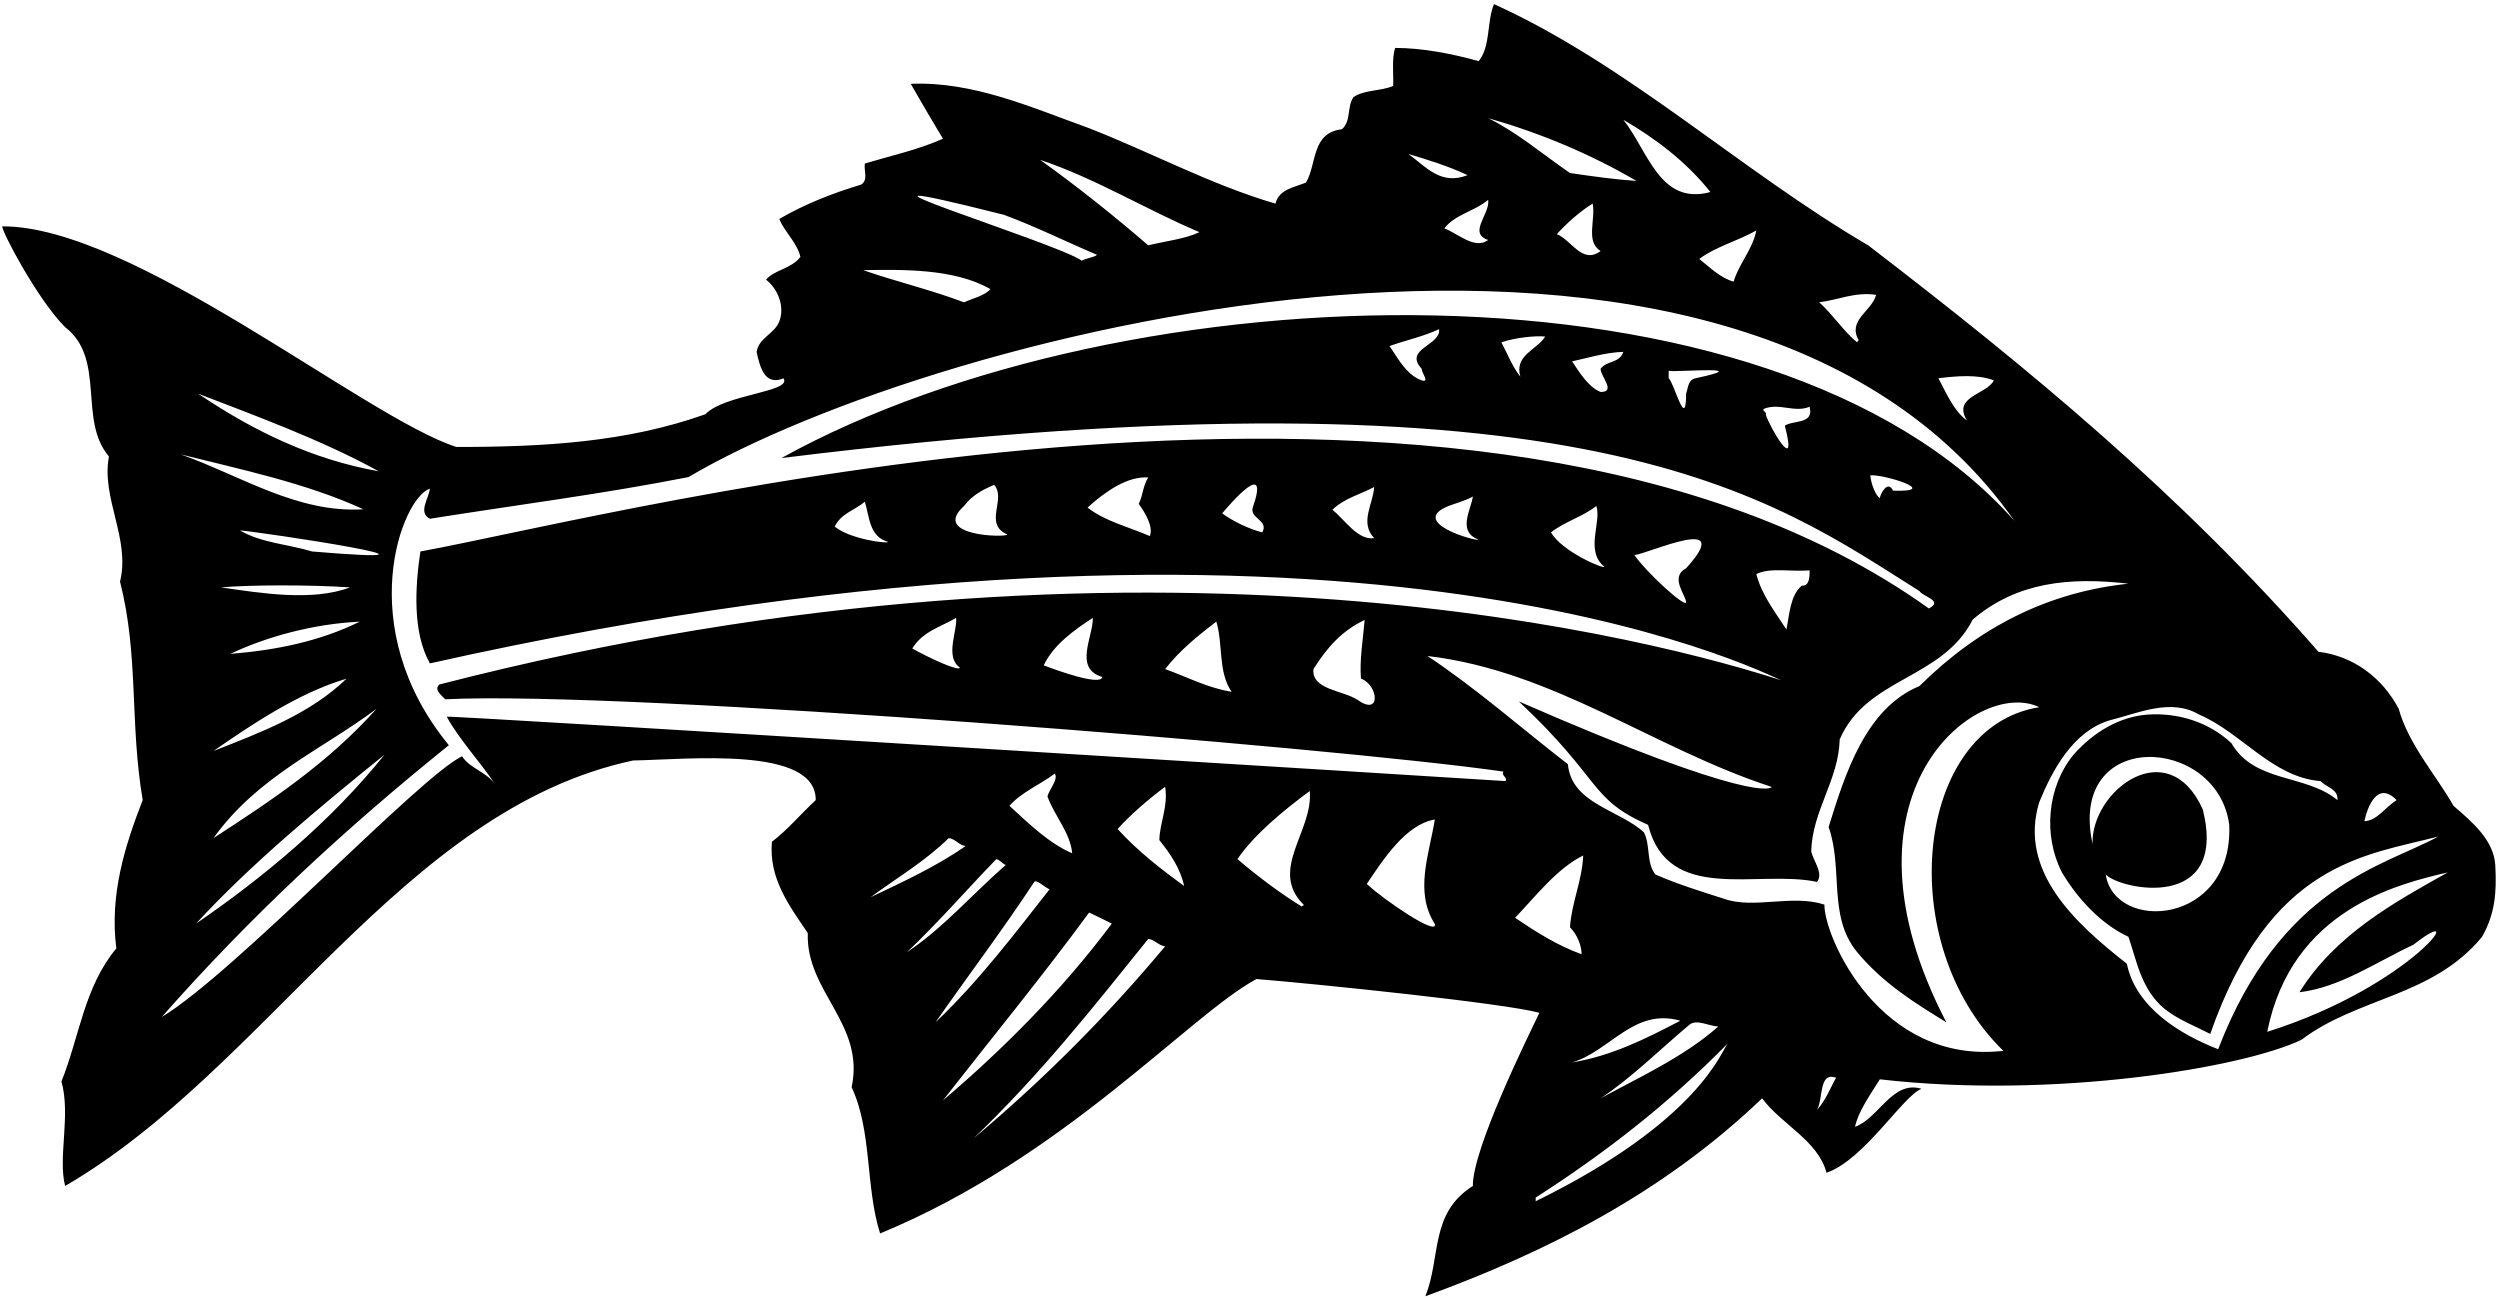 <?xml version="1.0" encoding="UTF-8"?>
<svg xmlns="http://www.w3.org/2000/svg" xmlns:xlink="http://www.w3.org/1999/xlink" width="521pt" height="271pt" viewBox="0 0 521 271" version="1.1">
<g id="surface1">
<path style=" stroke:none;fill-rule:nonzero;fill:rgb(0%,0%,0%);fill-opacity:1;" d="M 520.016 180.27 C 519.688 175.102 515.285 171.359 511.328 167.949 C 507.477 161.238 501.977 155.191 499.887 147.711 C 496.477 141.219 490.426 136.711 483.164 135.828 C 454.234 102.719 422.887 76.871 389.336 51.129 C 362.824 35.621 339.066 13.398 311.344 0.859 C 309.805 4.598 310.684 9.66 308.156 12.738 C 302.656 11.199 296.387 9.988 290.773 9.988 C 290.004 11.969 290.445 15.711 290.336 17.91 C 287.805 19.008 284.395 18.68 282.086 20.219 C 280.656 22.199 281.645 25.172 279.664 26.93 C 273.285 27.699 274.496 33.969 272.184 38.039 C 269.875 39.027 266.574 39.359 265.805 42.438 C 252.273 38.48 239.734 31.66 226.645 26.598 C 214.766 22.309 202.664 16.922 189.797 17.469 C 191.996 21.32 194.195 25.059 196.504 28.91 C 191.336 31.219 185.727 32.43 180.227 34.078 C 180.004 35.621 180.996 37.488 179.453 38.48 C 173.516 40.238 167.465 42.66 162.406 45.629 C 163.504 48.379 166.145 50.578 166.805 53.551 C 164.824 56.078 161.414 56.188 159.652 58.281 C 162.406 60.48 163.504 64.219 162.406 66.969 C 161.414 69.609 158.113 70.379 157.676 73.352 C 158.336 76.211 159.215 80.5 163.285 78.852 C 165.156 81.711 150.965 82.148 147.004 86.328 C 130.613 92.16 113.453 93.148 95.086 93.148 C 76.055 86.988 27.652 47.059 0.484 47.172 C 0.152 47.828 7.742 62.352 13.574 68.18 C 22.152 74.781 16.215 87.539 22.703 95.129 C 21.055 103.82 27.215 112.289 25.016 121.199 C 28.973 136.82 26.992 150.57 29.742 166.738 C 26.004 176.309 22.812 186.539 24.242 197.652 C 17.535 205.68 16.543 216.129 12.805 225.371 C 14.785 232.41 12.035 241.211 13.574 247.152 C 55.484 222.84 83.863 168.719 131.934 158.488 C 143.375 158.27 170.105 155.41 169.996 166.738 C 166.914 169.602 164.055 173.012 160.863 175.43 C 160.203 183.129 164.496 188.738 168.344 194.461 C 167.906 206.672 180.336 213.379 177.477 226.582 C 181.766 235.711 180.336 247.371 183.414 257.051 C 221.805 241.211 247.766 211.621 261.844 204.031 C 274.164 205.02 313.766 209.09 320.805 211.07 C 318.496 215.91 306.836 239.449 306.945 247.152 C 297.926 252.871 300.344 261.891 297.047 270.141 C 322.016 261.012 346.438 248.801 367.227 228.891 C 371.188 234.281 378.887 237.691 380.645 244.402 C 388.457 241.762 396.707 228.23 400.445 226.91 C 394.395 225.039 391.535 233.07 386.586 234.832 C 387.246 231.641 389.777 228.121 391.758 224.93 C 428.055 229.109 467.547 222.512 479.645 216.68 C 491.414 207.77 506.926 207.77 517.266 195.23 C 519.906 190.5 520.348 186.211 520.016 180.27 Z M 499.445 166.738 C 496.914 168.391 495.375 171.031 492.734 171.141 C 493.395 168.059 495.484 162.672 499.445 166.738 Z M 415.516 79.266 C 414.086 82.238 406.824 82.566 409.906 87.629 C 407.156 85.648 405.617 81.906 403.965 78.828 C 407.598 78.387 412.105 77.945 415.516 79.266 Z M 390.984 61.445 C 390.105 64.855 384.938 66.727 387.355 70.906 C 387.246 71.016 387.027 71.238 387.027 71.348 C 384.387 69.258 381.855 65.406 379.105 62.988 C 383.066 62.547 386.477 60.785 390.984 61.445 Z M 356.445 40.02 C 345.887 42.879 343.465 31.438 338.297 24.949 C 344.895 28.801 351.387 33.641 356.445 40.02 Z M 366.016 48.027 C 365.246 51.988 362.387 54.957 361.285 58.695 C 358.535 57.926 356.336 55.727 354.137 53.969 C 357.438 51.438 362.164 50.227 366.016 48.027 Z M 341.047 37.711 C 336.316 37.379 331.695 36.719 327.188 36.059 C 321.574 32.211 316.184 27.59 310.137 24.621 C 320.914 27.699 331.254 31.988 341.047 37.711 Z M 333.566 52.316 C 329.715 55.176 327.516 50.008 324.438 48.797 C 326.523 46.488 329.273 44.066 331.914 42.418 C 332.574 45.828 330.375 50.336 333.566 52.316 Z M 310.137 41.648 C 310.574 44.617 305.844 48.578 310.137 50.008 C 307.387 52.098 303.863 48.688 301.004 47.586 C 303.316 44.617 307.273 44.066 310.137 41.648 Z M 305.844 36.5 C 300.234 38.699 297.156 34.738 293.523 32.098 C 297.266 33.199 301.887 34.629 305.844 36.5 Z M 249.965 48.379 C 246.996 49.809 242.816 50.25 239.297 51.129 C 232.145 44.969 224.445 38.809 216.746 33.309 C 228.297 37.16 238.746 43.648 249.965 48.379 Z M 209.156 44.75 C 215.754 47.172 222.137 50.359 228.625 53.109 C 227.965 53.66 226.426 53.77 225.434 54.32 C 220.266 50.578 162.844 33.09 209.156 44.75 Z M 206.406 60.262 C 205.086 61.688 202.773 62.129 200.906 63.012 C 193.977 60.371 186.824 58.719 179.895 56.301 C 187.594 56.188 198.816 55.859 206.406 60.262 Z M 46.023 122.41 C 52.402 121.859 64.723 121.859 72.973 122.41 C 65.055 125.379 54.492 123.621 46.023 122.41 Z M 74.953 129.559 C 66.703 133.629 57.574 135.5 48.004 136.27 C 55.375 132.75 65.273 130 74.953 129.559 Z M 72.203 141.441 C 64.613 148.809 54.273 152.66 44.484 156.512 C 51.965 151.34 62.086 144.41 72.203 141.441 Z M 78.473 147.711 C 68.355 159.039 56.363 166.961 44.484 174.66 C 53.836 161.68 67.035 156.289 78.473 147.711 Z M 80.125 157.281 C 69.016 171.141 54.824 182.91 40.855 192.48 C 52.184 180.16 66.375 168.391 80.125 157.281 Z M 65.055 114.93 C 59.992 113.391 54.492 113.172 49.984 110.531 C 54.273 110.859 101.902 118.012 65.055 114.93 Z M 78.914 98.211 C 65.164 95.789 52.844 89.852 41.293 82.039 C 52.953 86.551 66.922 91.609 78.914 98.211 Z M 75.723 106.129 C 61.973 107.012 50.094 99.09 37.664 94.691 C 49.875 97.77 63.734 100.629 75.723 106.129 Z M 181.434 186.98 C 186.934 182.91 192.656 179.609 197.715 174.66 C 199.035 174.77 199.914 176.199 201.234 176.309 C 195.297 180.488 188.145 183.789 181.434 186.98 Z M 207.613 179.059 C 208.387 179.172 208.824 179.941 209.594 180.27 C 203.215 185.77 196.395 193.582 189.023 198.422 C 195.625 192.152 201.125 185.77 207.613 179.059 Z M 215.535 183.789 C 216.086 183.238 217.625 184.891 218.727 185.332 C 211.465 194.57 204.094 204.359 194.965 213.051 C 201.785 203.262 209.047 193.691 215.535 183.789 Z M 223.453 177.828 C 218.613 175.738 214.547 171.777 210.363 167.93 C 212.895 165.066 216.746 163.527 219.824 161.219 C 220.594 162.43 218.727 164.406 218.285 165.949 C 219.715 170.02 223.016 173.426 223.453 177.828 Z M 226.977 190.172 C 228.625 190.941 230.164 191.711 231.703 192.48 C 221.363 206.34 209.047 218.66 196.504 229.332 C 206.734 216.238 217.297 203.371 226.977 190.172 Z M 202.887 237.25 C 216.855 223.832 227.523 210.301 239.297 195.672 C 240.613 195.781 241.496 197.102 242.816 197.211 C 230.605 211.84 217.406 225.039 202.887 237.25 Z M 232.914 172.77 C 235.555 169.797 239.406 166.496 242.816 163.969 C 243.477 168.148 241.715 171.227 241.605 175.078 C 243.914 177.938 246.004 181.02 246.773 184.648 C 242.266 181.348 237.203 177.496 232.914 172.77 Z M 271.746 188.609 C 271.637 188.609 271.414 188.828 271.305 188.938 C 266.684 186.078 262.285 182.777 257.887 179.039 C 261.297 173.977 267.566 168.809 272.953 164.848 C 273.727 173.207 264.266 181.348 271.746 188.609 Z M 284.836 184.207 C 288.246 179.148 292.977 171.777 299.023 170.785 C 297.816 178.156 294.734 185.859 299.023 192.566 C 299.684 195.207 288.465 187.617 284.836 184.207 Z M 313.766 162.781 C 306.945 162.34 93.434 149.031 93.105 149.359 C 95.414 153.762 100.805 159.699 103.004 163.219 C 101.023 160.691 97.945 160.141 96.293 157.609 C 87.492 161.789 48.992 202.711 33.703 211.949 C 52.402 190.719 72.203 172.461 93.543 155.301 C 73.305 130.66 83.754 103.711 89.586 101.84 C 89.363 103.93 87.055 106.789 89.586 108.109 C 107.516 105.25 125.664 102.941 143.484 99.422 C 194.855 69.059 361.504 25.609 419.805 108.551 C 369.203 51.461 234.453 55.859 162.844 95.461 C 331.805 74.559 369.203 103.82 400.008 123.18 C 400.777 124.391 405.066 125.16 401.984 126.809 C 308.156 59.711 129.844 107.23 87.605 114.93 C 86.504 122.41 85.953 131.762 89.586 138.25 C 280.656 95.461 367.445 140.23 371.188 141.77 C 347.754 134.18 240.504 104.262 91.562 142.648 C 90.355 143.75 92.004 144.852 92.773 145.73 C 130.613 143.859 277.355 155.629 313.324 160.801 C 312.773 161.68 314.203 161.898 313.766 162.781 Z M 394.508 102.258 C 393.406 99.945 391.867 102.918 391.758 103.797 C 390.984 103.469 389.887 100.828 389.777 99.066 C 392.305 98.738 404.848 102.586 394.508 102.258 Z M 367.996 86.418 C 368.215 85.758 367.227 85.758 367.555 85.207 C 370.855 83.887 373.938 86.086 377.125 84.766 C 378.117 88.508 373.605 87.516 371.953 88.727 C 374.816 99.508 368.656 88.727 367.996 86.418 Z M 353.367 78.828 C 351.715 79.156 351.824 80.918 351.387 82.016 C 351.387 89.938 348.965 79.926 347.754 78.828 C 347.754 78.387 347.754 77.727 347.754 77.285 C 349.406 77.617 366.234 76.078 353.367 78.828 Z M 333.566 81.688 C 331.035 80.695 329.164 77.617 327.625 75.309 C 330.703 74.648 334.555 73.438 338.297 73.328 C 337.523 75.746 334.887 75.086 333.566 76.848 C 333.566 78.496 336.863 81.688 333.566 81.688 Z M 316.844 78.496 C 315.086 76.297 314.203 73.766 312.887 71.348 C 315.746 70.355 320.035 69.918 322.016 70.137 C 320.363 72.887 315.523 73.988 316.844 78.496 Z M 296.273 76.848 C 296.273 77.727 298.035 79.816 296.273 79.266 C 292.863 78.059 290.887 73.879 289.566 72.117 C 292.977 70.906 296.605 70.137 299.906 68.598 C 300.344 72.008 292.426 72.668 296.273 76.848 Z M 377.125 118.867 C 377.125 120.188 377.125 122.168 375.477 122.059 C 373.055 124.148 372.945 127.996 372.285 131.188 C 369.867 127.449 367.117 123.926 366.016 119.637 C 368.875 118.207 373.387 119.195 377.125 118.867 Z M 351.387 125.578 C 350.945 126.457 343.137 119.309 340.605 115.676 C 343.688 115.348 361.836 106.879 351.387 118.426 C 347.867 120.297 351.387 124.035 351.387 125.578 Z M 334.336 118.098 C 334.555 118.758 325.535 115.016 323.227 110.945 C 326.195 108.637 329.715 107.758 332.688 105.445 C 333.785 108.855 330.266 114.797 334.336 118.098 Z M 308.156 112.488 C 307.496 112.816 293.414 108.855 301.887 105.445 C 303.645 104.785 305.406 104.348 306.945 103.469 C 306.504 106.438 303.645 110.727 308.156 112.488 Z M 286.375 112.156 C 282.965 112.598 280.434 108.527 277.684 106.219 C 280.215 103.797 283.516 103.027 286.375 101.488 C 286.156 105.117 283.297 108.855 286.375 112.156 Z M 263.055 110.945 C 260.086 110.176 257.004 108.637 254.695 106.988 C 256.453 104.898 264.703 95.328 261.074 105.777 C 260.414 108.086 264.484 108.418 263.055 110.945 Z M 239.625 111.719 C 235.336 109.848 230.273 108.637 226.645 105.777 C 230.273 102.477 235.004 99.176 239.297 99.508 C 238.195 101.156 238.195 103.246 237.316 105.008 C 238.746 106.988 240.395 109.848 239.625 111.719 Z M 209.926 111.387 C 209.926 112.047 193.863 111.828 200.906 105.445 C 202.664 103.137 204.863 102.035 207.176 101.047 C 209.816 103.906 204.863 109.188 209.926 111.387 Z M 185.062 112.926 C 185.062 113.367 177.145 112.379 173.953 109.738 C 175.273 106.988 178.137 106.328 180.227 104.566 C 181.215 107.648 181.105 111.828 185.062 112.926 Z M 283.625 141.418 C 287.254 142.738 287.914 149.449 282.855 145.816 C 279.773 143.836 273.285 143.727 273.727 139.438 C 276.477 135.035 279.664 131.406 284.395 129.207 C 284.066 133.168 283.297 137.566 283.625 141.418 Z M 256.676 144.168 C 251.727 143.398 247.434 141.086 242.816 139.438 C 245.785 135.586 249.746 132.398 253.484 129.535 C 254.914 134.27 253.816 140.098 256.676 144.168 Z M 229.727 141.086 C 229.395 143.066 219.824 139.547 217.516 138.668 C 219.496 134.379 224.004 131.188 227.746 128.77 C 227.855 132.617 223.676 139.328 229.727 141.086 Z M 200.023 139.105 C 200.023 140.098 193.426 137.02 190.125 135.148 C 192.215 131.629 196.066 130.637 199.254 128.77 C 199.586 131.297 196.836 136.906 200.023 139.105 Z M 315.746 191.27 C 320.035 186.762 324.547 180.93 329.938 178.289 C 329.715 183.57 327.516 188.082 327.188 193.25 C 328.727 194.789 329.605 197.102 329.605 198.859 C 324.656 197.102 320.145 194.238 315.746 191.27 Z M 327.625 221.41 C 335.656 218.992 340.496 209.969 350.176 212.719 C 343.023 216.461 335.766 220.09 327.625 221.41 Z M 352.156 213.488 C 353.695 212.391 356.117 213.82 358.094 213.93 C 350.836 220.309 341.816 224.379 333.566 228.891 C 340.055 224.602 346.215 218.441 352.156 213.488 Z M 320.035 250.34 C 320.035 250.012 320.035 249.789 320.035 249.57 C 334.113 240.551 347.535 230.211 360.074 217.449 C 358.754 218.879 354.355 233.512 320.035 250.34 Z M 378.664 231.309 C 379.984 229 378.996 223.281 382.625 224.602 C 381.414 226.801 380.535 229.219 378.664 231.309 Z M 380.207 188.52 C 373.496 186.32 365.465 189.512 359.305 187.309 C 354.465 185.77 349.516 184.23 345.004 182.25 C 343.023 179.832 344.016 176.199 342.586 173.449 C 337.414 168.719 327.516 167.512 326.746 159.262 C 316.953 151.672 307.605 143.422 297.484 136.711 C 323.773 139.789 344.785 156.07 369.203 163.988 C 369.203 164.32 365.355 167.512 316.516 146.172 C 334.004 162.559 331.035 166.41 343.465 171.91 C 347.645 188.52 366.348 181.152 378.664 183.789 C 380.098 181.922 377.895 179.5 377.457 177.41 C 377.676 168.941 383.176 162.559 383.395 154.09 C 389.008 141.109 404.734 141.66 411.117 129.121 C 420.246 121.309 431.246 120.211 443.566 121.641 C 426.848 123.398 412.438 130.66 400.008 142.98 C 388.785 147.602 384.496 161.352 381.086 172.352 C 384.164 181.039 380.867 190.941 387.027 198.422 C 392.527 205.02 399.016 208.98 405.617 213.051 C 380.758 165.309 412.105 141.109 424.977 147.379 C 398.906 151.559 394.508 196.66 417.496 218.992 C 391.758 221.961 380.098 195.121 380.207 188.52 Z M 443.234 200.84 C 432.566 192.48 420.574 181.59 424.977 167.18 C 427.727 160.469 432.016 152.441 439.605 150.129 C 445.438 148.699 452.367 145.398 458.305 148.922 C 467.105 152.66 473.598 162.012 483.605 162.781 C 484.816 164.102 487.348 164.43 487.125 166.738 C 480.414 161.238 469.855 163.219 465.016 154.859 C 460.285 150.461 453.906 148.48 447.527 148.922 C 441.805 149.359 436.414 152.441 432.125 157.281 C 426.625 163.988 425.746 174.109 429.707 181.809 C 432.895 187.199 437.848 192.59 443.566 195.23 C 445.324 200.289 446.207 206.23 451.156 210.301 C 454.125 212.609 457.426 213.82 460.617 215.469 C 473.156 179.609 492.957 178.289 508.137 174.332 C 496.914 180.488 475.355 184.559 462.266 218.66 C 454.348 215.582 445.105 209.969 443.234 200.84 Z M 459.074 168.719 C 451.84 152.574 435.758 164.762 436.086 175.871 C 430.805 151.559 462.156 153.211 464.574 171.91 C 465.457 192.809 440.707 194.461 438.836 182.25 C 441.914 185.441 464.355 190.059 459.074 168.719 Z M 502.965 196.879 C 515.395 187.09 502.855 205.461 472.496 215.031 C 477.555 189.512 499.777 184.23 510.117 181.809 C 498.895 188.082 486.688 194.789 479.207 206.781 C 487.676 205.789 495.156 200.512 502.965 196.879 "/>
</g>
</svg>
